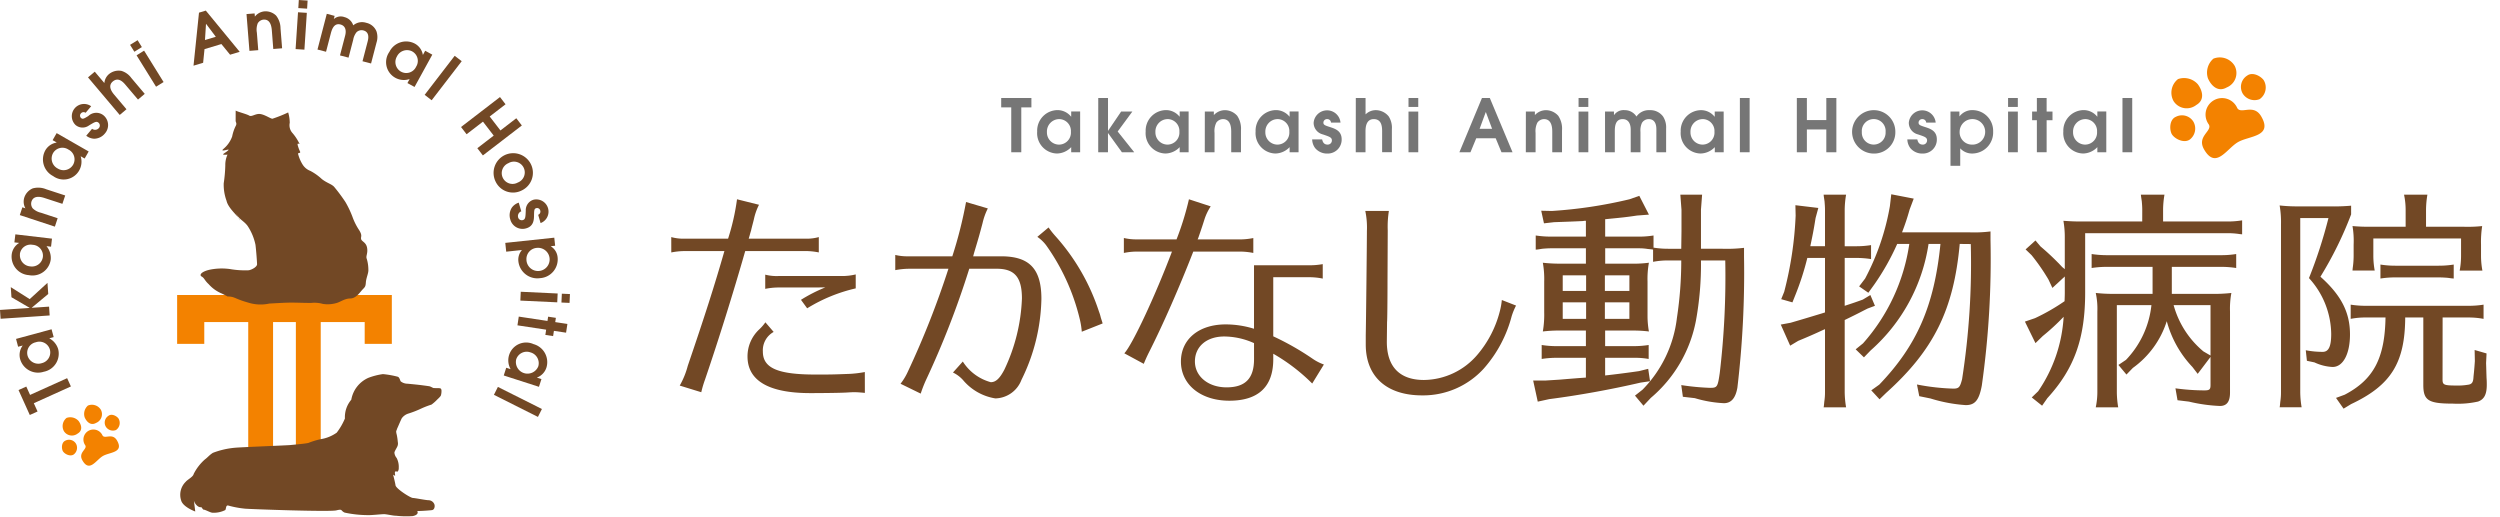 <svg xmlns="http://www.w3.org/2000/svg" xmlns:xlink="http://www.w3.org/1999/xlink" width="242" height="50" viewBox="0 0 242 50">
  <defs>
    <clipPath id="clip-path">
      <rect id="長方形_4739" data-name="長方形 4739" width="242" height="50" fill="none"/>
    </clipPath>
  </defs>
  <g id="グループ_3049" data-name="グループ 3049" clip-path="url(#clip-path)">
    <path id="パス_12905" data-name="パス 12905" d="M65.94,23.234a4.31,4.31,0,0,0,1.242.156H71.44a21.819,21.819,0,0,0,.865-3.815l2.129.532a5.614,5.614,0,0,0-.489,1.376c-.089.376-.2.754-.288,1.153-.089.266-.11.4-.222.754h5.545a4.31,4.31,0,0,0,1.242-.156V24.72a6.594,6.594,0,0,0-1.242-.133H73.1c-1.2,4.192-2.6,8.65-3.9,12.465a10.209,10.209,0,0,0-.355,1.2l-2.085-.643a7.825,7.825,0,0,0,.777-1.908c1.663-4.879,2.573-7.718,3.548-11.112h-3.9a6.781,6.781,0,0,0-1.242.133ZM84.681,38.316c-.443-.044-.776-.066-1-.066-.155,0-.221,0-.6.022-.532.044-2.4.066-3.683.066-4.014,0-6.077-1.2-6.077-3.548a3.56,3.56,0,0,1,1.11-2.595,4.374,4.374,0,0,0,.621-.71l.8.931a2.03,2.03,0,0,0-1.044,1.908c0,1.6,1.464,2.217,5.1,2.217,1.419,0,1.619,0,3.327-.066a11.042,11.042,0,0,0,1.442-.177ZM76.3,28.114a6.628,6.628,0,0,0-1.263.133V26.872a4.437,4.437,0,0,0,1.263.133h6.166a5.6,5.6,0,0,0,1.33-.156V28.2a15.547,15.547,0,0,0-4.7,1.929l-.6-.821a15.137,15.137,0,0,1,2.35-1.2Z" transform="translate(-0.962 -0.285)" fill="#724825"/>
    <path id="パス_12906" data-name="パス 12906" d="M87.945,24.967a4.885,4.885,0,0,0,1.264.133h4.258a41.506,41.506,0,0,0,1.33-5.256l2.107.621a6.25,6.25,0,0,0-.509,1.42c-.311,1.175-.355,1.33-.821,2.883l-.089.332h2.706c2.749,0,3.9,1.22,3.9,4.126a18.379,18.379,0,0,1-1.929,7.829,2.77,2.77,0,0,1-2.529,1.8,5.143,5.143,0,0,1-3.127-1.774,3.143,3.143,0,0,0-.976-.732l.953-1.064a4.652,4.652,0,0,0,2.706,2c.489,0,.864-.356,1.309-1.2a17.466,17.466,0,0,0,1.708-6.9c0-2.061-.71-2.882-2.44-2.882H95.108a85.967,85.967,0,0,1-4.192,10.778,12.83,12.83,0,0,0-.509,1.309l-1.952-.954a5.809,5.809,0,0,0,.689-1.131,84.954,84.954,0,0,0,3.947-10H89.209a7.541,7.541,0,0,0-1.264.133ZM106,32.4a7.9,7.9,0,0,0-.222-1.331,20.5,20.5,0,0,0-3.238-7.052,3.667,3.667,0,0,0-.843-.8l1.086-.91a8.724,8.724,0,0,0,.71.888,20.387,20.387,0,0,1,4.169,7.253,4.108,4.108,0,0,1,.177.575c.089.289.155.466.177.577Z" transform="translate(-1.283 -0.289)" fill="#724825"/>
    <path id="パス_12907" data-name="パス 12907" d="M110.4,23.323a5.227,5.227,0,0,0,1.309.133H115.5a27.95,27.95,0,0,0,1.2-3.881l2.107.687a5.132,5.132,0,0,0-.6,1.243c-.133.421-.244.776-.6,1.8l-.067.156H121.6a6.778,6.778,0,0,0,1.331-.133v1.442a7.01,7.01,0,0,0-1.331-.133h-4.48c-1.309,3.371-2.95,7.12-4.326,9.826-.176.355-.354.754-.465,1.042l-1.885-1.02c.777-.821,2.995-5.567,4.613-9.847h-3.348a6.364,6.364,0,0,0-1.309.133Zm17.92,2.64a7.035,7.035,0,0,0,1.331-.111v1.4a6.554,6.554,0,0,0-1.331-.133h-3.459v5.722a26.4,26.4,0,0,1,3.815,2.173,4.563,4.563,0,0,0,1.086.555l-1.13,1.841a17.884,17.884,0,0,0-3.77-2.883v.532c0,2.662-1.442,4.015-4.259,4.015-2.75,0-4.68-1.552-4.68-3.793,0-2.151,1.73-3.593,4.325-3.593a9.2,9.2,0,0,1,2.75.422V25.962ZM123,33.5a7.1,7.1,0,0,0-2.883-.643c-1.708,0-2.839.976-2.839,2.417s1.287,2.507,3.061,2.507c1.819,0,2.662-.865,2.662-2.729Z" transform="translate(-1.61 -0.285)" fill="#724825"/>
    <path id="パス_12908" data-name="パス 12908" d="M148.71,29.881a6.271,6.271,0,0,0-.422,1.021,12.369,12.369,0,0,1-2.683,5.056,7.932,7.932,0,0,1-5.988,2.617c-3.438,0-5.456-1.819-5.456-4.924v-.91c.023-.887.111-8.893.111-10.068a7.835,7.835,0,0,0-.156-1.952H136.4a9.641,9.641,0,0,0-.111,1.885l-.022,4.879c0,1.863-.022,3.949-.044,3.97l-.022,1.929c0,2.417,1.241,3.7,3.592,3.7a6.891,6.891,0,0,0,5.19-2.463,10.444,10.444,0,0,0,2.151-4.169,6.763,6.763,0,0,0,.2-1.109Z" transform="translate(-1.956 -0.302)" fill="#724825"/>
    <path id="パス_12909" data-name="パス 12909" d="M160.01,25.8a11.623,11.623,0,0,0,1.8-.089,8.791,8.791,0,0,0-.133,1.818v3.394a8.7,8.7,0,0,0,.133,1.442,12.85,12.85,0,0,0-1.442-.089h-2.795v1.509h2.795a9.186,9.186,0,0,0,1.419-.111v1.353a7.236,7.236,0,0,0-1.419-.111h-2.795v1.708c1.02-.11,2.373-.288,3.282-.421l.887-.222.177,1.2-.91.133c-2.861.665-6.053,1.242-8.848,1.6l-1.11.244-.444-2.041h1.154l1.4-.088c1.064-.09,1.908-.156,2.55-.2V34.915h-2.816a9.153,9.153,0,0,0-1.464.111V33.674a9.145,9.145,0,0,0,1.464.111h2.816V32.276h-2.639a12.873,12.873,0,0,0-1.53.089,9.545,9.545,0,0,0,.133-1.841V27.53a8.919,8.919,0,0,0-.133-1.818,15.176,15.176,0,0,0,1.841.089h2.329V24.314h-3.393c-.311,0-.555.023-.821.044l-.422.066-.222.023V23.073a9.7,9.7,0,0,0,1.464.11h3.393v-1.53h-.155l-.133.023c-.887.044-1.553.066-2.795.11l-.976.111-.266-1.22,1.042.023a44.2,44.2,0,0,0,7.5-1.131l.953-.333.932,1.819-1.153.088c-1.177.178-1.531.2-3.083.356v1.685h3.26a8.617,8.617,0,0,0,1.42-.11v1.176a9.046,9.046,0,0,0,1.442.11h1.242l.023-1.685V20.588l-.111-1.463h2.107l-.11,1.441v3.793h2.084a13.93,13.93,0,0,0,2.084-.089v.843a94.274,94.274,0,0,1-.642,12.686c-.177,1.02-.6,1.509-1.309,1.509a11.7,11.7,0,0,1-2.816-.489l-1.153-.132-.156-1.131a23.672,23.672,0,0,0,2.772.266c.71,0,.755-.067.955-1.442a79.4,79.4,0,0,0,.532-10.89h-2.351a30.46,30.46,0,0,1-.488,5.833,12.963,12.963,0,0,1-4.37,7.474l-.709.754-.821-.976.732-.576a11.863,11.863,0,0,0,3.327-6.942,36.964,36.964,0,0,0,.421-5.567h-1.242a7.683,7.683,0,0,0-1.486.133V24.447l-.066-.023-.444-.043a5.077,5.077,0,0,0-.865-.067h-3.26V25.8Zm-6.542,2.639h2.263V26.931h-2.263Zm0,2.706h2.263v-1.6h-2.263Zm6.454-4.214h-2.373v1.508h2.373Zm-2.374,4.214h2.373v-1.6h-2.373Z" transform="translate(-2.196 -0.279)" fill="#724825"/>
    <path id="パス_12910" data-name="パス 12910" d="M179.211,24.113V20.587c0-.288-.023-.554-.044-.82l-.067-.443-.022-.2h2.174a9.176,9.176,0,0,0-.134,1.463v3.527h1.088a8.957,8.957,0,0,0,1.463-.11v1.352a9.435,9.435,0,0,0-1.463-.11h-1.088V29.88c1.021-.333,1.065-.355,1.752-.6l.733-.443.443,1.043-.71.266c-.709.355-.754.4-2.218,1.109v6.987a9.379,9.379,0,0,0,.134,1.463h-2.174l.022-.11.044-.443a5.644,5.644,0,0,0,.067-.91v-6.1l-.111.043c-.909.422-1.463.666-2.483,1.088l-.777.465-.91-2.041.954-.177c1.22-.355,1.8-.532,2.972-.887l.355-.111V25.245H177.5a26.533,26.533,0,0,1-1.176,3.637l-.266.665-1.087-.31.289-.709a34.812,34.812,0,0,0,1.109-7.386l-.023-1,2.218.266-.265.977c-.2,1.264-.311,1.774-.511,2.728Zm13.041-.222c-.576,6.343-2.506,10.268-7.12,14.416l-.642.622-.8-.865.777-.555c3.636-3.792,5.322-7.629,5.92-13.617h-1.153a17.13,17.13,0,0,1-5.611,10.313l-.643.665-.8-.777.71-.576a18.5,18.5,0,0,0,4.481-9.626H186.2a23.4,23.4,0,0,1-2.217,3.926l-.577.8L182.515,28l.577-.755a23.493,23.493,0,0,0,2.4-7.007l.133-1.154,2.174.421-.4,1.065a22.829,22.829,0,0,1-.732,2.2h6.565a12.558,12.558,0,0,0,2-.089v.843a87.291,87.291,0,0,1-.843,14.084c-.266,1.42-.666,1.885-1.553,1.885a14.8,14.8,0,0,1-3.415-.643l-1.086-.222-.223-1.131a21.627,21.627,0,0,0,3.505.4c.554,0,.664-.133.864-.91a72.708,72.708,0,0,0,.842-13.085Z" transform="translate(-2.551 -0.278)" fill="#724825"/>
    <path id="パス_12911" data-name="パス 12911" d="M210.271,20.588c0-.288-.022-.554-.045-.82l-.066-.444-.023-.2h2.285a8.945,8.945,0,0,0-.134,1.463V21.72h6.188a8.857,8.857,0,0,0,1.463-.111v1.353l-.221-.022a7.7,7.7,0,0,0-1.243-.089h-13.73v5.744c0,4.436-1.041,7.363-3.659,10.225l-.51.731-1-.8.621-.6a14.169,14.169,0,0,0,2.464-7.207,21.019,21.019,0,0,1-2.02,1.863l-.707.687-1.021-2.084.977-.333a19.639,19.639,0,0,0,2.861-1.642c.022-.6.022-.665.022-.864v-1.53l-1.2,1.109-.375-.8a19.529,19.529,0,0,0-1.642-2.373l-.577-.555.955-.865.487.576a24.558,24.558,0,0,1,2.107,2l.244.2V23.361a9.323,9.323,0,0,0-.132-1.708c.93.066,1.307.066,1.818.066h5.811Zm6.787,8.14a15.38,15.38,0,0,0,1.84-.089,8.4,8.4,0,0,0-.132,1.8v7.852c0,.865-.311,1.286-.977,1.286a15.59,15.59,0,0,1-2.995-.421l-1.109-.134-.2-1.153a20.875,20.875,0,0,0,2.795.2c.509,0,.6-.089.6-.532V34.827l-1.242,1.642-.51-.665a10.323,10.323,0,0,1-2.484-4.435,8.857,8.857,0,0,1-3.281,4.524l-.622.642-.776-.93.73-.489a9.022,9.022,0,0,0,2.464-5.3h-3.348v8.428a9.107,9.107,0,0,0,.133,1.463h-2.174a7.212,7.212,0,0,0,.155-1.463V30.436a7.229,7.229,0,0,0-.155-1.8,15.144,15.144,0,0,0,1.841.089h3.659V26.111h-4.436a9.514,9.514,0,0,0-1.463.111V24.869a9.714,9.714,0,0,0,1.463.111H217.9a8.973,8.973,0,0,0,1.465-.111v1.353a9.352,9.352,0,0,0-1.465-.111h-4.767v2.617Zm-3.75,1.087a8.88,8.88,0,0,0,2.883,4.48l.688.4v-4.88Z" transform="translate(-2.901 -0.279)" fill="#724825"/>
    <path id="パス_12912" data-name="パス 12912" d="M230.855,21.032a35.378,35.378,0,0,1-2.972,6.032c2.018,1.8,2.862,3.461,2.862,5.589,0,1.885-.666,3.149-1.686,3.149a4.648,4.648,0,0,1-1.753-.443l-.731-.155-.11-1.021a8.663,8.663,0,0,0,1.641.156c.576,0,.821-.532.821-1.73a8.142,8.142,0,0,0-2.152-5.411,45.569,45.569,0,0,0,1.886-5.811H225.93V38.242a9.138,9.138,0,0,0,.134,1.463h-2.13l.022-.11.044-.443a5.654,5.654,0,0,0,.066-.91V21.985a9.252,9.252,0,0,0-.132-1.818,15.168,15.168,0,0,0,1.841.089h2.905a19.319,19.319,0,0,0,2.174-.067Zm8.85,15.99c0,.51.132.576,1.374.576a5.535,5.535,0,0,0,1.021-.066c.443-.045.576-.222.6-.777,0,0,.022-.222.044-.422.043-.465.066-.754.088-1.109l-.022-1.065,1.154.333-.045.932c.022.642.022.754.045,1.442.022.266.022.488.022.665,0,.91-.244,1.4-.843,1.619a8.992,8.992,0,0,1-2.44.2c-2.373,0-2.861-.31-2.861-1.818v-6.52h-1.752c-.023,4.391-1.376,6.565-5.235,8.383l-.732.443-.731-1.042.842-.31c2.795-1.464,3.883-3.527,3.949-7.474h-1.908a7.261,7.261,0,0,0-1.463.133V29.769a9.312,9.312,0,0,0,1.463.111h9.936a8.963,8.963,0,0,0,1.464-.111v1.376a7.7,7.7,0,0,0-1.464-.133h-2.5Zm-6.7-13.662v1.708a8.021,8.021,0,0,0,.133,1.4h-2.151l.022-.244a8.266,8.266,0,0,0,.089-1.153v-1.11a8.561,8.561,0,0,0-.11-1.8,16.294,16.294,0,0,0,1.73.066h3.414V20.588a7.073,7.073,0,0,0-.155-1.464h2.262a9.149,9.149,0,0,0-.133,1.464v1.641h3.682a13.157,13.157,0,0,0,1.752-.066,10.082,10.082,0,0,0-.111,1.8v1.11a7.95,7.95,0,0,0,.134,1.4h-2.2a7.773,7.773,0,0,0,.133-1.4V23.36Zm7.54,3.859-.309-.044c-.244-.022-.556-.044-.932-.044h-4.148a9.236,9.236,0,0,0-1.463.11V25.888a9.021,9.021,0,0,0,1.463.111H239.3a9.291,9.291,0,0,0,1.486-.111v1.353Z" transform="translate(-3.266 -0.279)" fill="#724825"/>
    <path id="パス_12913" data-name="パス 12913" d="M99.323,10.534H98.35V9.626h2.924v.909h-.979v4.344h-.972Z" transform="translate(-1.434 -0.14)" fill="#767676"/>
    <path id="パス_12914" data-name="パス 12914" d="M106.044,14.895h-.866V14.4a1.943,1.943,0,0,1-1.377.618,1.968,1.968,0,0,1-1.916-2.123,1.99,1.99,0,0,1,1.972-2.079,1.684,1.684,0,0,1,1.307.632h.014v-.5h.866ZM104,11.687a1.2,1.2,0,0,0-1.171,1.256A1.176,1.176,0,0,0,104,14.157a1.16,1.16,0,0,0,1.15-1.242A1.151,1.151,0,0,0,104,11.687" transform="translate(-1.486 -0.158)" fill="#767676"/>
    <path id="パス_12915" data-name="パス 12915" d="M107.884,9.626h.944v3.165h.015l1.255-1.852h1.086l-1.42,1.93,1.6,2.008h-1.192l-1.333-1.846h-.015v1.846h-.944Z" transform="translate(-1.573 -0.14)" fill="#767676"/>
    <path id="パス_12916" data-name="パス 12916" d="M116.7,14.895h-.866V14.4a1.941,1.941,0,0,1-1.377.618,1.968,1.968,0,0,1-1.916-2.123,1.991,1.991,0,0,1,1.973-2.079,1.683,1.683,0,0,1,1.306.632h.014v-.5h.866Zm-2.044-3.208a1.2,1.2,0,0,0-1.171,1.256,1.177,1.177,0,0,0,1.171,1.213,1.16,1.16,0,0,0,1.15-1.242,1.151,1.151,0,0,0-1.15-1.228" transform="translate(-1.641 -0.158)" fill="#767676"/>
    <path id="パス_12917" data-name="パス 12917" d="M118.353,10.956h.873V11.3a1.467,1.467,0,0,1,1.078-.477,1.607,1.607,0,0,1,1.185.546,2.218,2.218,0,0,1,.363,1.4V14.9h-.944V12.95c0-.326,0-1.262-.8-1.262a.8.8,0,0,0-.646.348,1.854,1.854,0,0,0-.169.986V14.9h-.944Z" transform="translate(-1.726 -0.158)" fill="#767676"/>
    <path id="パス_12918" data-name="パス 12918" d="M127.5,14.895h-.866V14.4a1.943,1.943,0,0,1-1.377.618,1.968,1.968,0,0,1-1.916-2.123,1.99,1.99,0,0,1,1.972-2.079,1.684,1.684,0,0,1,1.307.632h.014v-.5h.866Zm-2.044-3.208a1.2,1.2,0,0,0-1.171,1.256,1.176,1.176,0,0,0,1.171,1.213,1.16,1.16,0,0,0,1.15-1.242,1.151,1.151,0,0,0-1.15-1.228" transform="translate(-1.799 -0.158)" fill="#767676"/>
    <path id="パス_12919" data-name="パス 12919" d="M130.725,12.028a.366.366,0,0,0-.377-.341.346.346,0,0,0-.363.341c0,.227.164.277.668.439s1.1.383,1.1,1.179a1.349,1.349,0,0,1-1.378,1.377,1.5,1.5,0,0,1-1.178-.517,1.462,1.462,0,0,1-.3-.852h.966c.042.177.128.5.518.5a.4.4,0,0,0,.426-.4c0-.291-.213-.362-.887-.588a1.158,1.158,0,0,1-.88-1.128,1.305,1.305,0,0,1,2.6-.015Z" transform="translate(-1.88 -0.158)" fill="#767676"/>
    <path id="パス_12920" data-name="パス 12920" d="M133.184,9.626h.944v1.589a1.4,1.4,0,0,1,1.022-.412,1.631,1.631,0,0,1,1.214.6,2.023,2.023,0,0,1,.312,1.249v2.222h-.944V12.862c0-.426-.029-1.192-.809-1.192s-.8.873-.8,1.207v2h-.944Z" transform="translate(-1.942 -0.14)" fill="#767676"/>
    <path id="パス_12921" data-name="パス 12921" d="M138.361,9.626h.944v.866h-.944Zm0,1.314h.944v3.939h-.944Z" transform="translate(-2.018 -0.14)" fill="#767676"/>
    <path id="パス_12922" data-name="パス 12922" d="M145.545,9.626h.76l2.2,5.252h-1.071l-.561-1.356h-1.88l-.561,1.356H143.36Zm-.227,2.981h1.207l-.6-1.611h-.014Z" transform="translate(-2.091 -0.14)" fill="#767676"/>
    <path id="パス_12923" data-name="パス 12923" d="M149.89,10.956h.873V11.3a1.469,1.469,0,0,1,1.078-.477,1.608,1.608,0,0,1,1.186.546,2.223,2.223,0,0,1,.362,1.4V14.9h-.944V12.95c0-.326,0-1.262-.8-1.262a.8.8,0,0,0-.645.348,1.845,1.845,0,0,0-.17.986V14.9h-.944Z" transform="translate(-2.186 -0.158)" fill="#767676"/>
    <path id="パス_12924" data-name="パス 12924" d="M155.066,9.626h.944v.866h-.944Zm0,1.314h.944v3.939h-.944Z" transform="translate(-2.261 -0.14)" fill="#767676"/>
    <path id="パス_12925" data-name="パス 12925" d="M157.665,10.956h.866v.334h.015a1.118,1.118,0,0,1,1.028-.469,1.331,1.331,0,0,1,1.136.619,1.45,1.45,0,0,1,1.27-.619,1.528,1.528,0,0,1,1.3.61,1.945,1.945,0,0,1,.3,1.166v2.3h-.944V12.709c0-.227,0-1.021-.746-1.021a.769.769,0,0,0-.652.369,1.773,1.773,0,0,0-.142.872V14.9h-.944V12.709c0-.54-.2-1.021-.787-1.021-.753,0-.753.822-.753,1.241V14.9h-.944Z" transform="translate(-2.299 -0.158)" fill="#767676"/>
    <path id="パス_12926" data-name="パス 12926" d="M169.262,14.895H168.4V14.4a1.943,1.943,0,0,1-1.377.618A1.968,1.968,0,0,1,165.1,12.9a1.99,1.99,0,0,1,1.972-2.079,1.684,1.684,0,0,1,1.307.632h.014v-.5h.866Zm-2.044-3.208a1.2,1.2,0,0,0-1.171,1.256,1.176,1.176,0,0,0,1.171,1.213,1.16,1.16,0,0,0,1.15-1.242,1.151,1.151,0,0,0-1.15-1.228" transform="translate(-2.408 -0.158)" fill="#767676"/>
    <rect id="長方形_4735" data-name="長方形 4735" width="0.944" height="5.252" transform="translate(168.42 9.486)" fill="#767676"/>
    <path id="パス_12927" data-name="パス 12927" d="M176.508,9.626h.972v2.136h1.881V9.626h.973v5.252h-.973V12.671h-1.881v2.207h-.972Z" transform="translate(-2.574 -0.14)" fill="#767676"/>
    <path id="パス_12928" data-name="パス 12928" d="M181.935,12.93a2.107,2.107,0,0,1,2.1-2.108,2.082,2.082,0,0,1,2.087,2.094,2.054,2.054,0,0,1-2.087,2.107,2.107,2.107,0,0,1-2.1-2.093m3.244.007a1.154,1.154,0,1,0-2.3-.007,1.152,1.152,0,1,0,2.3.007" transform="translate(-2.653 -0.158)" fill="#767676"/>
    <path id="パス_12929" data-name="パス 12929" d="M189.19,12.028a.366.366,0,0,0-.376-.341.346.346,0,0,0-.363.341c0,.227.164.277.668.439s1.1.383,1.1,1.179a1.349,1.349,0,0,1-1.378,1.377,1.5,1.5,0,0,1-1.178-.517,1.463,1.463,0,0,1-.3-.852h.966c.042.177.128.5.518.5a.4.4,0,0,0,.426-.4c0-.291-.213-.362-.887-.588a1.158,1.158,0,0,1-.88-1.128,1.305,1.305,0,0,1,2.6-.015Z" transform="translate(-2.733 -0.158)" fill="#767676"/>
    <path id="パス_12930" data-name="パス 12930" d="M191.6,10.956h.865v.461h.014a1.553,1.553,0,0,1,1.278-.6,2.009,2.009,0,0,1,1.973,2.086,2.034,2.034,0,0,1-1.973,2.115,1.554,1.554,0,0,1-1.213-.5v1.69H191.6Zm2.036,3.2a1.237,1.237,0,1,0-1.15-1.235,1.195,1.195,0,0,0,1.15,1.235" transform="translate(-2.794 -0.158)" fill="#767676"/>
    <path id="パス_12931" data-name="パス 12931" d="M197.258,9.626h.944v.866h-.944Zm0,1.314h.944v3.939h-.944Z" transform="translate(-2.877 -0.14)" fill="#767676"/>
    <path id="パス_12932" data-name="パス 12932" d="M200.08,11.776h-.461v-.838h.461V9.626h.944v1.313h.568v.838h-.568v3.1h-.944Z" transform="translate(-2.911 -0.14)" fill="#767676"/>
    <path id="パス_12933" data-name="パス 12933" d="M206.845,14.895h-.866V14.4a1.943,1.943,0,0,1-1.377.618,1.968,1.968,0,0,1-1.916-2.123,1.99,1.99,0,0,1,1.972-2.079,1.684,1.684,0,0,1,1.307.632h.014v-.5h.866ZM204.8,11.687a1.2,1.2,0,0,0-1.171,1.256,1.176,1.176,0,0,0,1.171,1.213,1.161,1.161,0,0,0,1.15-1.242,1.151,1.151,0,0,0-1.15-1.228" transform="translate(-2.956 -0.158)" fill="#767676"/>
    <rect id="長方形_4736" data-name="長方形 4736" width="0.944" height="5.252" transform="translate(205.455 9.486)" fill="#767676"/>
    <path id="パス_12934" data-name="パス 12934" d="M219.721,10.6a1.6,1.6,0,1,0-2.753,1.589c.371.642-1.2,1.136-.456,2.419,1.142,1.978,2.184-.077,3.279-.71s3.4-.507,2.254-2.484c-.741-1.283-1.953-.173-2.324-.815" transform="translate(-3.155 -0.14)" fill="#f38200"/>
    <path id="パス_12935" data-name="パス 12935" d="M217.416,5.761a1.676,1.676,0,0,1,2.065.7,1.507,1.507,0,0,1-.778,2.088c-.842.486-1.5-.17-1.81-.879a1.778,1.778,0,0,1,.523-1.906" transform="translate(-3.162 -0.082)" fill="#f38200"/>
    <path id="パス_12936" data-name="パス 12936" d="M220.742,7.421c.5-.362,1.251.008,1.581.424a1.371,1.371,0,0,1-.385,1.862,1.345,1.345,0,0,1-1.633-.544,1.294,1.294,0,0,1,.438-1.742" transform="translate(-3.211 -0.106)" fill="#f38200"/>
    <path id="パス_12937" data-name="パス 12937" d="M213.944,7.766a1.676,1.676,0,0,0-.43,2.136,1.506,1.506,0,0,0,2.2.371c.843-.486.605-1.388.145-2.007a1.78,1.78,0,0,0-1.913-.5" transform="translate(-3.111 -0.112)" fill="#f38200"/>
    <path id="パス_12938" data-name="パス 12938" d="M213.719,11.477c-.567.255-.62,1.088-.424,1.581s1.21,1.047,1.806.6a1.345,1.345,0,0,0,.345-1.686,1.293,1.293,0,0,0-1.727-.492" transform="translate(-3.109 -0.165)" fill="#f38200"/>
    <path id="パス_12939" data-name="パス 12939" d="M10.036,42.759a.966.966,0,1,0-1.665.962c.224.388-.724.688-.276,1.463.691,1.2,1.32-.046,1.984-.429s2.055-.307,1.363-1.5c-.447-.777-1.182-.1-1.405-.493" transform="translate(-0.116 -0.615)" fill="#f38200"/>
    <path id="パス_12940" data-name="パス 12940" d="M8.641,39.834a1.015,1.015,0,0,1,1.25.422.912.912,0,0,1-.471,1.263c-.509.294-.911-.1-1.1-.532a1.078,1.078,0,0,1,.317-1.153" transform="translate(-0.121 -0.58)" fill="#f38200"/>
    <path id="パス_12941" data-name="パス 12941" d="M10.655,40.838c.3-.219.758,0,.957.256a.829.829,0,0,1-.234,1.126.812.812,0,0,1-.988-.329.783.783,0,0,1,.265-1.053" transform="translate(-0.15 -0.594)" fill="#f38200"/>
    <path id="パス_12942" data-name="パス 12942" d="M6.541,41.047a1.014,1.014,0,0,0-.26,1.293.912.912,0,0,0,1.33.224c.509-.294.366-.84.087-1.214a1.076,1.076,0,0,0-1.157-.3" transform="translate(-0.09 -0.598)" fill="#f38200"/>
    <path id="パス_12943" data-name="パス 12943" d="M6.405,43.292c-.342.155-.374.658-.256.957s.732.634,1.093.361a.812.812,0,0,0,.208-1.02.782.782,0,0,0-1.045-.3" transform="translate(-0.089 -0.63)" fill="#f38200"/>
    <path id="パス_12944" data-name="パス 12944" d="M3.3,39.574l.362.8-.751.339L1.821,38.3l.751-.339.366.809,3.588-1.62.364.8Z" transform="translate(-0.027 -0.542)" fill="#724825"/>
    <path id="パス_12945" data-name="パス 12945" d="M5.013,32.346l.206.758-.429.116a1.762,1.762,0,0,1,.867,1.058,1.784,1.784,0,0,1-1.4,2.18,1.8,1.8,0,0,1-2.287-1.233,1.525,1.525,0,0,1,.242-1.293l0-.012-.436.117-.2-.758ZM2.691,34.9a1.084,1.084,0,0,0,1.377.726,1.067,1.067,0,0,0,.784-1.313,1.052,1.052,0,0,0-1.36-.71,1.043,1.043,0,0,0-.8,1.3" transform="translate(-0.023 -0.472)" fill="#724825"/>
    <path id="パス_12946" data-name="パス 12946" d="M.058,31.261,0,30.407l2.865-.194V30.2L1.109,29.177,1.043,28.2,2.876,29.36l1.719-1.574.074,1.078-1.588,1.32V30.2l1.669-.113.058.854Z" transform="translate(0 -0.405)" fill="#724825"/>
    <path id="パス_12947" data-name="パス 12947" d="M5.049,23.437l-.091.779-.441-.052a1.764,1.764,0,0,1,.41,1.306,1.784,1.784,0,0,1-2.114,1.5,1.8,1.8,0,0,1-1.663-2,1.517,1.517,0,0,1,.708-1.109v-.014L1.411,23.8l.093-.779Zm-3.1,1.5a1.083,1.083,0,0,0,1.006,1.187A1.068,1.068,0,0,0,4.169,25.2a1.053,1.053,0,0,0-1-1.167,1.042,1.042,0,0,0-1.227.9" transform="translate(-0.017 -0.336)" fill="#724825"/>
    <path id="パス_12948" data-name="パス 12948" d="M1.945,21.089l.248-.753.294.1a1.334,1.334,0,0,1-.1-1.065,1.458,1.458,0,0,1,.809-.866,2.011,2.011,0,0,1,1.308.085l1.836.6L6.068,20,4.39,19.453c-.281-.093-1.089-.359-1.315.326a.735.735,0,0,0,.117.656,1.683,1.683,0,0,0,.8.427l1.616.532-.268.814Z" transform="translate(-0.028 -0.269)" fill="#724825"/>
    <path id="パス_12949" data-name="パス 12949" d="M8.645,14.854l-.391.683-.385-.221A1.728,1.728,0,0,1,5.2,17.233a1.809,1.809,0,0,1-.749-2.494,1.527,1.527,0,0,1,1.088-.744l.007-.011-.392-.225.391-.682Zm-3.451.164a1.086,1.086,0,0,0,.462,1.49,1.07,1.07,0,0,0,1.485-.375,1.054,1.054,0,0,0-.46-1.466,1.045,1.045,0,0,0-1.487.352" transform="translate(-0.061 -0.191)" fill="#724825"/>
    <path id="パス_12950" data-name="パス 12950" d="M8.389,11.068a.332.332,0,0,0-.455.061.312.312,0,0,0,.025.45c.157.133.287.048.695-.2a1.115,1.115,0,0,1,1.459-.073,1.223,1.223,0,0,1,.148,1.759,1.358,1.358,0,0,1-1.047.512,1.317,1.317,0,0,1-.764-.291l.565-.669a.483.483,0,0,0,.651-.064.364.364,0,0,0-.026-.527c-.2-.17-.375-.064-.927.27a1.05,1.05,0,0,1-1.3-.05,1.184,1.184,0,0,1,1.514-1.812Z" transform="translate(-0.103 -0.149)" fill="#724825"/>
    <path id="パス_12951" data-name="パス 12951" d="M8.646,7.591,9.3,7.04l.929,1.1a1.273,1.273,0,0,1,.468-.883,1.477,1.477,0,0,1,1.193-.292,1.837,1.837,0,0,1,.947.683l1.3,1.539-.653.552L12.3,8.344c-.249-.3-.717-.81-1.257-.354s-.039,1.07.156,1.3l1.169,1.386-.652.552Z" transform="translate(-0.126 -0.101)" fill="#724825"/>
    <path id="パス_12952" data-name="パス 12952" d="M12.777,4.4l.729-.451.413.667-.727.452Zm.629,1.013.728-.452L16.02,8l-.728.452Z" transform="translate(-0.186 -0.058)" fill="#724825"/>
    <path id="パス_12953" data-name="パス 12953" d="M19.54,1.24l.66-.2L23.48,5.031l-.931.28-.841-1.032-1.634.491L19.94,6.093l-.93.279Zm.579,2.649,1.048-.314L20.23,2.33l-.012,0Z" transform="translate(-0.277 -0.015)" fill="#724825"/>
    <path id="パス_12954" data-name="パス 12954" d="M24.215,1.378,25,1.315l.025.308a1.335,1.335,0,0,1,.941-.508,1.458,1.458,0,0,1,1.112.409,2.014,2.014,0,0,1,.429,1.24l.154,1.926-.854.068L26.67,3c-.024-.3-.092-1.143-.81-1.086a.732.732,0,0,0-.559.362,1.671,1.671,0,0,0-.083.9l.134,1.695-.853.068Z" transform="translate(-0.353 -0.016)" fill="#724825"/>
    <path id="パス_12955" data-name="パス 12955" d="M29.271,1.188l.853.055L29.89,4.807l-.853-.056ZM29.348,0,30.2.056,30.151.84,29.3.783Z" transform="translate(-0.423 0)" fill="#724825"/>
    <path id="パス_12956" data-name="パス 12956" d="M32.088,1.357l.76.2-.077.293.013,0a1.018,1.018,0,0,1,1.009-.175,1.2,1.2,0,0,1,.855.8A1.313,1.313,0,0,1,35.9,2.226a1.384,1.384,0,0,1,1,.833,1.756,1.756,0,0,1,0,1.089l-.526,2.017-.828-.216.5-1.918c.051-.2.234-.9-.42-1.067a.7.7,0,0,0-.657.174,1.6,1.6,0,0,0-.324.733L34.194,5.6l-.828-.216.5-1.918c.124-.473.053-.943-.457-1.077-.659-.171-.848.551-.944.917l-.449,1.724-.828-.216Z" transform="translate(-0.455 -0.02)" fill="#724825"/>
    <path id="パス_12957" data-name="パス 12957" d="M40.682,8.477,39.993,8.1l.214-.389a1.724,1.724,0,0,1-1.96-2.632,1.806,1.806,0,0,1,2.476-.791,1.522,1.522,0,0,1,.761,1.072l.012.006.216-.394.689.377Zm-.225-3.441a1.086,1.086,0,0,0-1.479.487A1.067,1.067,0,0,0,39.379,7a1.052,1.052,0,0,0,1.456-.484,1.044,1.044,0,0,0-.378-1.478" transform="translate(-0.554 -0.059)" fill="#724825"/>
    <rect id="長方形_4737" data-name="長方形 4737" width="4.769" height="0.857" transform="translate(41.106 9.182) rotate(-52.431)" fill="#724825"/>
    <path id="パス_12958" data-name="パス 12958" d="M49.059,9.534l.538.7-1.534,1.182,1.04,1.351,1.535-1.182.536.7-3.771,2.9-.538-.7,1.586-1.22-1.04-1.351-1.586,1.22-.537-.7Z" transform="translate(-0.66 -0.139)" fill="#724825"/>
    <path id="パス_12959" data-name="パス 12959" d="M49.541,15.245a1.911,1.911,0,0,1,2.556.865,1.889,1.889,0,0,1-.868,2.536,1.863,1.863,0,0,1-2.55-.854,1.913,1.913,0,0,1,.862-2.547m1.293,2.642a1.046,1.046,0,1,0-.914-1.873,1.044,1.044,0,1,0,.914,1.873" transform="translate(-0.707 -0.219)" fill="#724825"/>
    <path id="パス_12960" data-name="パス 12960" d="M52.825,21.077a.332.332,0,0,0,.2-.414.313.313,0,0,0-.388-.229c-.2.057-.2.212-.214.693,0,.464-.054,1.055-.746,1.257a1.223,1.223,0,0,1-1.549-.849,1.358,1.358,0,0,1,.152-1.157,1.317,1.317,0,0,1,.665-.476l.245.841a.484.484,0,0,0-.307.578.365.365,0,0,0,.455.27c.253-.074.261-.278.287-.922a1.05,1.05,0,0,1,.76-1.053,1.184,1.184,0,0,1,.674,2.264Z" transform="translate(-0.73 -0.285)" fill="#724825"/>
    <path id="パス_12961" data-name="パス 12961" d="M54.378,23.347l.083.781-.416.044v.012a1.407,1.407,0,0,1,.659,1.1,1.823,1.823,0,0,1-1.694,1.98,1.846,1.846,0,0,1-2.1-1.58,1.41,1.41,0,0,1,.339-1.143l-1.524.161-.09-.851ZM51.684,25.49a1.123,1.123,0,1,0,1.005-1.155,1.085,1.085,0,0,0-1.005,1.155" transform="translate(-0.724 -0.34)" fill="#724825"/>
    <path id="パス_12962" data-name="パス 12962" d="M54.726,28.828l-.04.855-3.571-.167.039-.856Zm1.19.055-.039.856-.785-.036.039-.856Z" transform="translate(-0.745 -0.418)" fill="#724825"/>
    <path id="パス_12963" data-name="パス 12963" d="M53.737,31.52l.062-.413.751.113-.062.413,1.177.178-.128.845-1.177-.177-.077.508-.751-.113.077-.509-2.779-.42.128-.846Z" transform="translate(-0.741 -0.453)" fill="#724825"/>
    <path id="パス_12964" data-name="パス 12964" d="M49.485,36.838l.24-.749.424.136A1.727,1.727,0,0,1,52.363,33.8a1.808,1.808,0,0,1,1.25,2.283,1.527,1.527,0,0,1-.909.953l0,.013.43.137-.241.749Zm3.341-.877a1.086,1.086,0,0,0-.76-1.361,1.069,1.069,0,0,0-1.375.676,1.124,1.124,0,0,0,2.134.685" transform="translate(-0.722 -0.491)" fill="#724825"/>
    <rect id="長方形_4738" data-name="長方形 4738" width="0.857" height="4.767" transform="translate(47.812 38.219) rotate(-63.347)" fill="#724825"/>
    <path id="パス_12965" data-name="パス 12965" d="M17.4,28.975v4.736h2.628V31.6h4.255V46.2H21.19v2.627h13.2V46.2H31.3V31.6h4.256v2.108h2.627V28.975ZM28.895,46.2H26.687V31.6h2.207Z" transform="translate(-0.254 -0.422)" fill="#f38200"/>
    <path id="パス_12966" data-name="パス 12966" d="M42.993,38.3c-.031-.15-.09-.183-.21-.187-.207-.014-.486,0-.565-.018s-.281-.146-.39-.167-.66-.093-.9-.123-1.2-.129-1.333-.132a1.064,1.064,0,0,1-.552-.224c-.06-.1-.115-.4-.29-.447a8.731,8.731,0,0,0-1.429-.253,6.472,6.472,0,0,0-1.4.358,2.848,2.848,0,0,0-1.661,2.121,2.6,2.6,0,0,0-.617,1.819,6.2,6.2,0,0,1-.793,1.37,3.683,3.683,0,0,1-1.569.634,7.488,7.488,0,0,0-1.173.36c-.3.077-1.445.174-1.743.206s-4.9.209-5.391.263a7.848,7.848,0,0,0-2.116.493c-.358.231-.5.443-.772.638a4.7,4.7,0,0,0-1.084,1.407c-.047.274-.6.543-.766.752A1.758,1.758,0,0,0,17.8,49c.191.628,1.359,1.05,1.359,1.05l-.136-1.1c.032.258.344.692.655.685.017,0,.047-.008.068-.01.06.079.123.16.184.237.2,0,.691.3.895.306a2.488,2.488,0,0,0,1.228-.252c.114-.092.034-.529.322-.438a9.311,9.311,0,0,0,1.634.3c.575.046,8.167.322,8.812.161s.38.034.806.219a10.974,10.974,0,0,0,2.371.242c.322,0,1.2-.093,1.439-.093s.909.162,1.139.15a9.033,9.033,0,0,0,1.636.036c.474-.1.529-.309.445-.476A.013.013,0,0,1,40.665,50c.162.015,1.231-.053,1.426-.088s.276-.3.231-.506a.614.614,0,0,0-.6-.448c-.357-.024-1.254-.208-1.5-.219s-1.633-.9-1.678-1.227c-.03-.207-.139-.662-.23-1.018a.391.391,0,0,1,.186.121c.018-.2-.059-.329.012-.418s.156.011.2,0,.157-.123.145-.374a1.851,1.851,0,0,0-.207-.96.91.91,0,0,1-.211-.487c-.018-.117.188-.419.277-.611a.7.7,0,0,0,.049-.447,5.5,5.5,0,0,0-.1-.695c-.064-.229-.073-.375-.025-.425s-.01-.02.085-.225.313-.733.427-.951a1.248,1.248,0,0,1,.653-.458,9.431,9.431,0,0,0,1.233-.483,8.544,8.544,0,0,1,.988-.38,3.753,3.753,0,0,0,.538-.472c.153-.144.362-.338.38-.44a1.549,1.549,0,0,0,.048-.5" transform="translate(-0.258 -0.536)" fill="#724825"/>
    <path id="パス_12967" data-name="パス 12967" d="M23.1,10.86c.183.121,1.065.335,1.309.487s.609-.213,1.066-.152,1,.456,1.186.456a13.078,13.078,0,0,0,1.521-.609,3.642,3.642,0,0,1,.153,1.005,1.12,1.12,0,0,0,.274,1,4.558,4.558,0,0,1,.64.974c.121.214-.183-.121-.153.152a3.459,3.459,0,0,0,.243.67c.061.213-.274.031-.182.274a3.646,3.646,0,0,0,.426.974,1.52,1.52,0,0,0,.744.609,5.122,5.122,0,0,1,1.113.791c.548.427,1.005.487,1.248.822a16.559,16.559,0,0,1,1.036,1.4,9.556,9.556,0,0,1,.669,1.4,5.993,5.993,0,0,0,.67,1.339c.335.548.122.609.182.852s.487.3.578.852-.153.791-.031,1.065a3.676,3.676,0,0,1,.153,1.035c.03.335-.214.792-.243,1.248s-.122.457-.366.731-.609.817-1.157.817-.974.37-1.4.461a2.973,2.973,0,0,1-1.249.061,2.954,2.954,0,0,0-1.126-.092c-.791,0-1.278-.031-1.918-.031s-1.491.061-2.13.092a3.971,3.971,0,0,1-2.039-.092c-1.187-.335-1.249-.517-1.735-.578s.061.122-.822-.3a3.443,3.443,0,0,1-1.278-.913c-.4-.366-.4-.578-.67-.731s-.031-.456.67-.639a5.768,5.768,0,0,1,2.04-.092,8.489,8.489,0,0,0,1.856.122c.4-.092.792-.366.792-.578s-.092-1.431-.153-1.887a5.179,5.179,0,0,0-.761-1.826c-.335-.457-.761-.609-1.065-1.1s.487.853.3.488S22.37,20.3,22.218,19.6a4.521,4.521,0,0,1-.275-1.7,13.584,13.584,0,0,0,.153-1.735,2.378,2.378,0,0,1,.213-1.035c-.152,0-.608.061-.335-.121s.578-.4.366-.366-.761.213-.4-.091a2.8,2.8,0,0,0,.822-1.187,3.909,3.909,0,0,1,.335-1c.153-.275,0-.366,0-.518Z" transform="translate(-0.287 -0.158)" fill="#724825"/>
  </g>
</svg>
